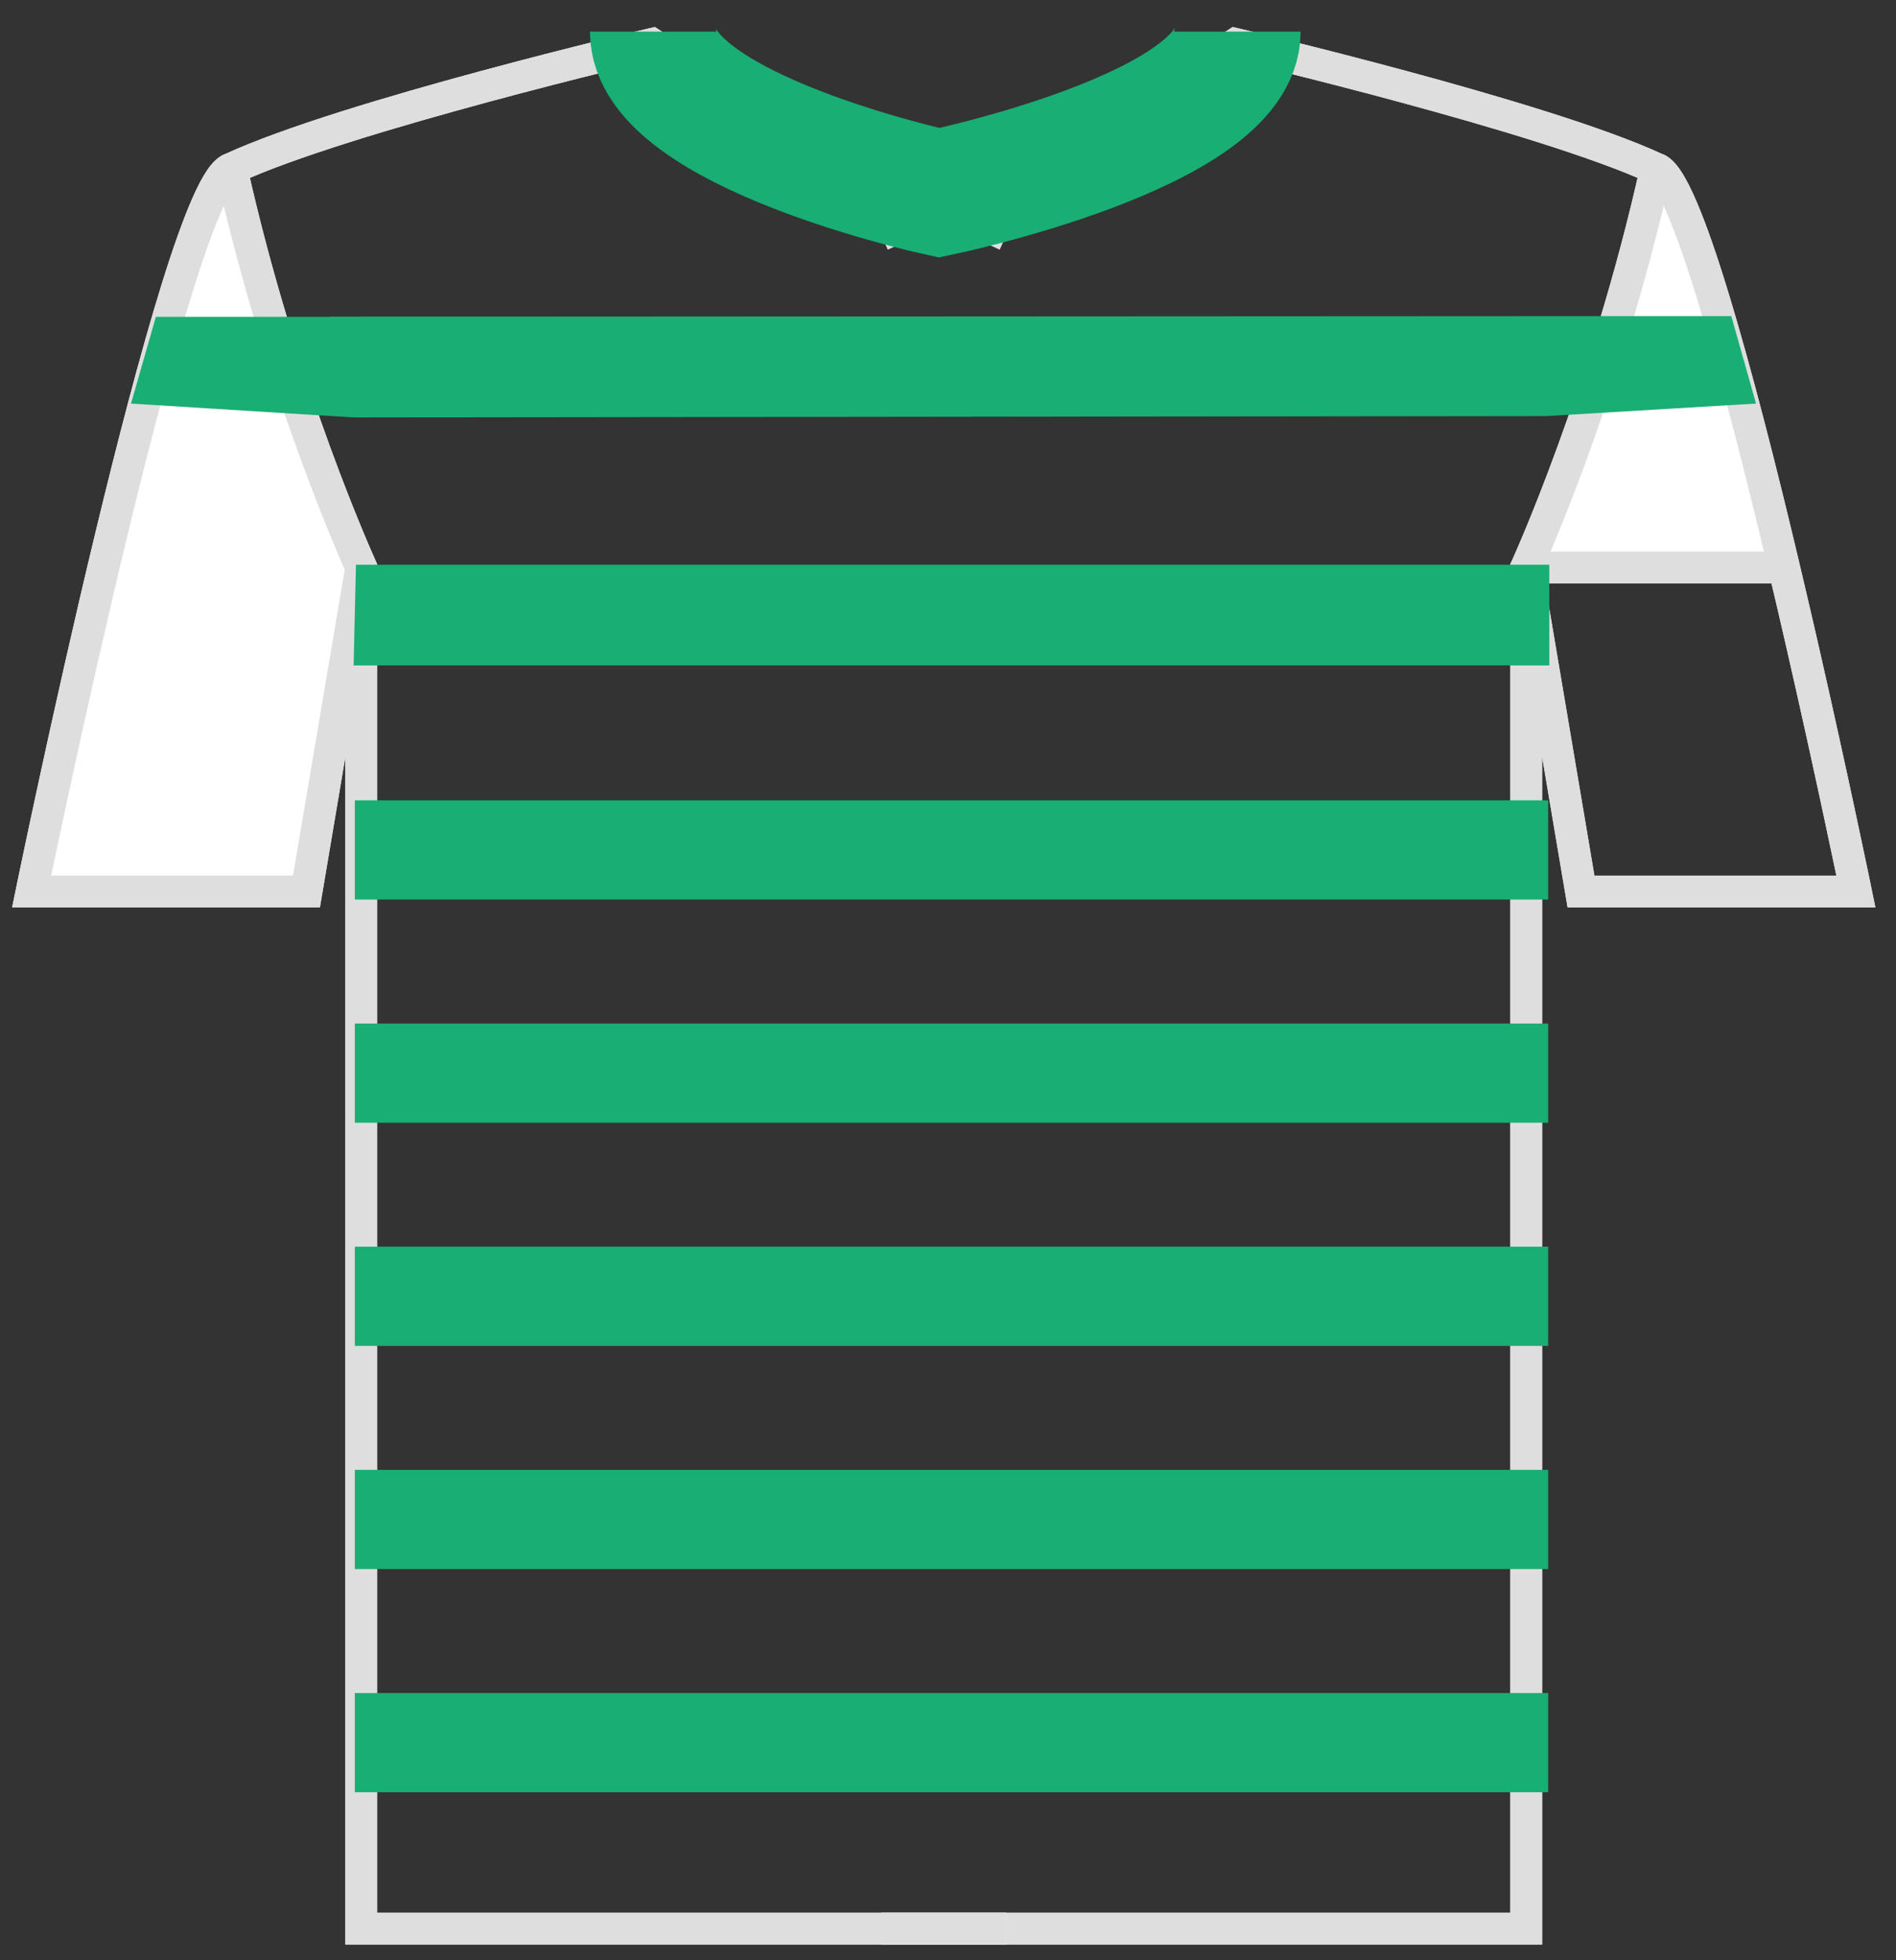 <svg width="60" height="62" viewBox="0 0 60 62" fill="none" xmlns="http://www.w3.org/2000/svg">
<rect x="0" y="0" width="60" height="62" fill="#333333" stroke="none"/>
<path fill-rule="evenodd" clip-rule="evenodd" d="M48.299 17.948H56.458C55.043 11.982 53.322 5.58 52.404 5.334C50.822 12.429 48.299 17.948 48.299 17.948Z" fill="white"/>
<path d="M48.299 61H48.801V61.502H48.299V61ZM48.299 17.948H47.796V17.838L47.842 17.739L48.299 17.948ZM50.031 28.197V28.699H49.607L49.536 28.28L50.031 28.197ZM58.73 28.197L59.223 28.096L59.347 28.699H58.73V28.197ZM39.1 1.392L38.827 0.97L39.007 0.854L39.214 0.903L39.1 1.392ZM48.71 20.38L48.214 20.464H48.214L48.71 20.38ZM57.025 20.38L57.515 20.268L57.025 20.38ZM56.458 17.948L56.947 17.832L56.458 17.948ZM47.796 61V17.948H48.801V61H47.796ZM50.031 27.694H58.73V28.699H50.031V27.694ZM39.372 1.814C34.464 4.983 34.442 4.995 28.097 7.891L27.68 6.976C33.988 4.097 33.966 4.108 38.827 0.97L39.372 1.814ZM52.193 5.79C50.442 4.978 47.158 4.003 44.274 3.224C42.839 2.836 41.517 2.5 40.553 2.262C40.07 2.142 39.678 2.047 39.407 1.982C39.271 1.949 39.165 1.924 39.094 1.907C39.058 1.899 39.031 1.892 39.012 1.888C39.003 1.886 38.996 1.884 38.992 1.883C38.989 1.882 38.988 1.882 38.987 1.882C38.986 1.882 38.986 1.882 38.985 1.881C38.985 1.881 38.985 1.881 38.985 1.881C38.985 1.881 38.985 1.881 39.1 1.392C39.214 0.903 39.215 0.903 39.215 0.903C39.215 0.903 39.215 0.903 39.215 0.903C39.215 0.903 39.216 0.903 39.216 0.903C39.218 0.904 39.219 0.904 39.222 0.904C39.227 0.906 39.234 0.907 39.243 0.909C39.262 0.914 39.289 0.92 39.326 0.929C39.398 0.946 39.505 0.972 39.642 1.004C39.915 1.07 40.31 1.166 40.794 1.286C41.763 1.526 43.093 1.863 44.536 2.253C47.406 3.028 50.774 4.024 52.615 4.878L52.193 5.79ZM48.299 17.948C47.842 17.739 47.842 17.739 47.842 17.739C47.842 17.739 47.842 17.739 47.842 17.739C47.842 17.739 47.842 17.738 47.842 17.738C47.842 17.738 47.843 17.737 47.843 17.736C47.844 17.733 47.846 17.73 47.848 17.724C47.853 17.714 47.86 17.699 47.869 17.679C47.887 17.638 47.914 17.576 47.95 17.495C48.021 17.333 48.124 17.093 48.254 16.782C48.513 16.159 48.875 15.255 49.286 14.129C50.109 11.877 51.129 8.745 51.913 5.225L52.894 5.443C52.098 9.018 51.064 12.193 50.23 14.474C49.813 15.615 49.446 16.534 49.182 17.168C49.05 17.485 48.944 17.731 48.871 17.898C48.834 17.982 48.806 18.046 48.786 18.089C48.776 18.111 48.769 18.128 48.764 18.139C48.761 18.145 48.759 18.149 48.758 18.152C48.757 18.153 48.757 18.154 48.757 18.155C48.756 18.156 48.756 18.156 48.756 18.156C48.756 18.156 48.756 18.157 48.756 18.157C48.756 18.157 48.756 18.157 48.299 17.948ZM27.888 60.497H48.299V61.502H27.888V60.497ZM48.794 17.864L49.206 20.297L48.214 20.464L47.803 18.032L48.794 17.864ZM49.206 20.297L50.527 28.113L49.536 28.28L48.214 20.464L49.206 20.297ZM58.73 28.197C58.238 28.297 58.238 28.297 58.238 28.297C58.238 28.297 58.238 28.297 58.238 28.297C58.238 28.297 58.238 28.297 58.238 28.297C58.238 28.297 58.238 28.296 58.238 28.295C58.237 28.293 58.237 28.291 58.236 28.287C58.235 28.281 58.233 28.271 58.23 28.257C58.224 28.23 58.216 28.191 58.205 28.138C58.184 28.034 58.152 27.879 58.11 27.681C58.027 27.284 57.906 26.709 57.754 26.001C57.451 24.584 57.025 22.633 56.535 20.492L57.515 20.268C58.006 22.414 58.433 24.371 58.737 25.791C58.889 26.5 59.011 27.076 59.094 27.475C59.136 27.674 59.168 27.829 59.19 27.934C59.2 27.987 59.209 28.027 59.214 28.054C59.217 28.068 59.219 28.078 59.221 28.085C59.221 28.088 59.222 28.091 59.222 28.093C59.222 28.094 59.223 28.094 59.223 28.095C59.223 28.095 59.223 28.095 59.223 28.095C59.223 28.095 59.223 28.095 59.223 28.095C59.223 28.096 59.223 28.096 58.73 28.197ZM56.535 20.492C56.354 19.703 56.164 18.887 55.969 18.064L56.947 17.832C57.143 18.658 57.333 19.476 57.515 20.268L56.535 20.492ZM55.969 18.064C55.262 15.083 54.481 12.004 53.764 9.642C53.404 8.459 53.065 7.47 52.764 6.768C52.612 6.415 52.477 6.152 52.363 5.977C52.306 5.89 52.262 5.838 52.234 5.81C52.202 5.779 52.215 5.803 52.274 5.819L52.534 4.848C52.708 4.895 52.842 4.999 52.936 5.091C53.035 5.187 53.124 5.304 53.204 5.427C53.365 5.672 53.526 5.996 53.687 6.371C54.011 7.125 54.363 8.156 54.725 9.35C55.452 11.742 56.239 14.846 56.947 17.832L55.969 18.064ZM56.458 18.45H48.299V17.445H56.458V18.45Z" fill="#F4F3F8"/>
<path d="M48.299 61H48.801V61.502H48.299V61ZM48.299 17.948H47.796V17.838L47.842 17.739L48.299 17.948ZM50.031 28.197V28.699H49.607L49.536 28.28L50.031 28.197ZM58.73 28.197L59.223 28.096L59.347 28.699H58.73V28.197ZM39.1 1.392L38.827 0.97L39.007 0.854L39.214 0.903L39.1 1.392ZM48.71 20.38L48.214 20.464H48.214L48.71 20.38ZM57.025 20.38L57.515 20.268L57.025 20.38ZM56.458 17.948L56.947 17.832L56.458 17.948ZM47.796 61V17.948H48.801V61H47.796ZM50.031 27.694H58.73V28.699H50.031V27.694ZM39.372 1.814C34.464 4.983 34.442 4.995 28.097 7.891L27.68 6.976C33.988 4.097 33.966 4.108 38.827 0.97L39.372 1.814ZM52.193 5.79C50.442 4.978 47.158 4.003 44.274 3.224C42.839 2.836 41.517 2.5 40.553 2.262C40.07 2.142 39.678 2.047 39.407 1.982C39.271 1.949 39.165 1.924 39.094 1.907C39.058 1.899 39.031 1.892 39.012 1.888C39.003 1.886 38.996 1.884 38.992 1.883C38.989 1.882 38.988 1.882 38.987 1.882C38.986 1.882 38.986 1.882 38.985 1.881C38.985 1.881 38.985 1.881 38.985 1.881C38.985 1.881 38.985 1.881 39.1 1.392C39.214 0.903 39.215 0.903 39.215 0.903C39.215 0.903 39.215 0.903 39.215 0.903C39.215 0.903 39.216 0.903 39.216 0.903C39.218 0.904 39.219 0.904 39.222 0.904C39.227 0.906 39.234 0.907 39.243 0.909C39.262 0.914 39.289 0.92 39.326 0.929C39.398 0.946 39.505 0.972 39.642 1.004C39.915 1.07 40.31 1.166 40.794 1.286C41.763 1.526 43.093 1.863 44.536 2.253C47.406 3.028 50.774 4.024 52.615 4.878L52.193 5.79ZM48.299 17.948C47.842 17.739 47.842 17.739 47.842 17.739C47.842 17.739 47.842 17.739 47.842 17.739C47.842 17.739 47.842 17.738 47.842 17.738C47.842 17.738 47.843 17.737 47.843 17.736C47.844 17.733 47.846 17.73 47.848 17.724C47.853 17.714 47.86 17.699 47.869 17.679C47.887 17.638 47.914 17.576 47.95 17.495C48.021 17.333 48.124 17.093 48.254 16.782C48.513 16.159 48.875 15.255 49.286 14.129C50.109 11.877 51.129 8.745 51.913 5.225L52.894 5.443C52.098 9.018 51.064 12.193 50.23 14.474C49.813 15.615 49.446 16.534 49.182 17.168C49.05 17.485 48.944 17.731 48.871 17.898C48.834 17.982 48.806 18.046 48.786 18.089C48.776 18.111 48.769 18.128 48.764 18.139C48.761 18.145 48.759 18.149 48.758 18.152C48.757 18.153 48.757 18.154 48.757 18.155C48.756 18.156 48.756 18.156 48.756 18.156C48.756 18.156 48.756 18.157 48.756 18.157C48.756 18.157 48.756 18.157 48.299 17.948ZM27.888 60.497H48.299V61.502H27.888V60.497ZM48.794 17.864L49.206 20.297L48.214 20.464L47.803 18.032L48.794 17.864ZM49.206 20.297L50.527 28.113L49.536 28.28L48.214 20.464L49.206 20.297ZM58.73 28.197C58.238 28.297 58.238 28.297 58.238 28.297C58.238 28.297 58.238 28.297 58.238 28.297C58.238 28.297 58.238 28.297 58.238 28.297C58.238 28.297 58.238 28.296 58.238 28.295C58.237 28.293 58.237 28.291 58.236 28.287C58.235 28.281 58.233 28.271 58.23 28.257C58.224 28.23 58.216 28.191 58.205 28.138C58.184 28.034 58.152 27.879 58.11 27.681C58.027 27.284 57.906 26.709 57.754 26.001C57.451 24.584 57.025 22.633 56.535 20.492L57.515 20.268C58.006 22.414 58.433 24.371 58.737 25.791C58.889 26.5 59.011 27.076 59.094 27.475C59.136 27.674 59.168 27.829 59.19 27.934C59.2 27.987 59.209 28.027 59.214 28.054C59.217 28.068 59.219 28.078 59.221 28.085C59.221 28.088 59.222 28.091 59.222 28.093C59.222 28.094 59.223 28.094 59.223 28.095C59.223 28.095 59.223 28.095 59.223 28.095C59.223 28.095 59.223 28.095 59.223 28.095C59.223 28.096 59.223 28.096 58.73 28.197ZM56.535 20.492C56.354 19.703 56.164 18.887 55.969 18.064L56.947 17.832C57.143 18.658 57.333 19.476 57.515 20.268L56.535 20.492ZM55.969 18.064C55.262 15.083 54.481 12.004 53.764 9.642C53.404 8.459 53.065 7.47 52.764 6.768C52.612 6.415 52.477 6.152 52.363 5.977C52.306 5.89 52.262 5.838 52.234 5.81C52.202 5.779 52.215 5.803 52.274 5.819L52.534 4.848C52.708 4.895 52.842 4.999 52.936 5.091C53.035 5.187 53.124 5.304 53.204 5.427C53.365 5.672 53.526 5.996 53.687 6.371C54.011 7.125 54.363 8.156 54.725 9.35C55.452 11.742 56.239 14.846 56.947 17.832L55.969 18.064ZM56.458 18.45H48.299V17.445H56.458V18.45Z" fill="#DEDEDE"/>
<path d="M11.432 17.948L9.699 28.197H1C1 28.197 5.594 5.799 7.327 5.334C8.908 12.429 11.432 17.948 11.432 17.948Z" fill="white"/>
<path d="M11.432 61H10.929V61.502H11.432V61ZM11.432 17.948H11.934V17.838L11.889 17.739L11.432 17.948ZM9.699 28.197V28.699H10.124L10.195 28.28L9.699 28.197ZM1 28.197L0.508 28.096L0.384 28.699H1V28.197ZM20.631 1.392L20.903 0.97L20.724 0.854L20.516 0.903L20.631 1.392ZM11.934 61V17.948H10.929V61H11.934ZM10.936 17.864L9.203 28.113L10.195 28.28L11.927 18.032L10.936 17.864ZM9.699 27.694H1V28.699H9.699V27.694ZM20.358 1.814C25.267 4.983 25.289 4.995 31.633 7.891L32.051 6.976C25.742 4.097 25.764 4.108 20.903 0.97L20.358 1.814ZM1 28.197C1.492 28.297 1.492 28.297 1.492 28.297C1.492 28.297 1.492 28.297 1.493 28.297C1.493 28.296 1.493 28.295 1.493 28.294C1.494 28.291 1.495 28.287 1.496 28.282C1.498 28.271 1.501 28.255 1.505 28.234C1.514 28.192 1.527 28.129 1.544 28.047C1.578 27.883 1.628 27.643 1.693 27.337C1.821 26.724 2.007 25.849 2.236 24.796C2.693 22.691 3.321 19.881 4.002 17.057C4.684 14.232 5.418 11.401 6.087 9.252C6.422 8.175 6.737 7.284 7.017 6.654C7.157 6.337 7.281 6.103 7.386 5.95C7.438 5.873 7.477 5.829 7.5 5.806C7.528 5.781 7.513 5.804 7.457 5.819L7.196 4.848C7.032 4.893 6.903 4.988 6.812 5.074C6.716 5.164 6.631 5.272 6.554 5.385C6.401 5.61 6.249 5.906 6.098 6.246C5.795 6.93 5.466 7.864 5.127 8.953C4.448 11.134 3.708 13.99 3.025 16.822C2.341 19.655 1.712 22.474 1.254 24.583C1.025 25.638 0.838 26.515 0.709 27.13C0.644 27.437 0.594 27.678 0.56 27.843C0.543 27.925 0.53 27.988 0.521 28.031C0.517 28.052 0.513 28.068 0.511 28.079C0.51 28.084 0.509 28.088 0.509 28.091C0.508 28.093 0.508 28.094 0.508 28.094C0.508 28.095 0.508 28.095 0.508 28.095C0.508 28.095 0.508 28.096 1 28.197ZM7.538 5.79C9.289 4.978 12.573 4.003 15.457 3.224C16.891 2.836 18.214 2.5 19.178 2.262C19.66 2.142 20.052 2.047 20.324 1.982C20.46 1.949 20.565 1.924 20.637 1.907C20.673 1.899 20.7 1.892 20.718 1.888C20.727 1.886 20.734 1.884 20.739 1.883C20.741 1.882 20.743 1.882 20.744 1.882C20.744 1.882 20.745 1.882 20.745 1.881C20.745 1.881 20.745 1.881 20.745 1.881C20.745 1.881 20.745 1.881 20.631 1.392C20.516 0.903 20.516 0.903 20.516 0.903C20.516 0.903 20.516 0.903 20.515 0.903C20.515 0.903 20.515 0.903 20.514 0.903C20.513 0.904 20.511 0.904 20.509 0.904C20.504 0.906 20.497 0.907 20.488 0.909C20.469 0.914 20.441 0.92 20.405 0.929C20.332 0.946 20.226 0.972 20.089 1.004C19.815 1.07 19.421 1.166 18.936 1.286C17.967 1.526 16.638 1.863 15.195 2.253C12.325 3.028 8.957 4.024 7.115 4.878L7.538 5.79ZM11.432 17.948C11.889 17.739 11.889 17.739 11.889 17.739C11.889 17.739 11.889 17.739 11.889 17.739C11.889 17.739 11.889 17.738 11.889 17.738C11.888 17.738 11.888 17.737 11.887 17.736C11.886 17.733 11.885 17.73 11.882 17.724C11.878 17.714 11.871 17.699 11.862 17.679C11.843 17.638 11.816 17.576 11.781 17.495C11.71 17.333 11.606 17.093 11.477 16.782C11.218 16.159 10.856 15.255 10.444 14.129C9.621 11.877 8.602 8.745 7.817 5.225L6.836 5.443C7.633 9.018 8.666 12.193 9.5 14.474C9.917 15.615 10.285 16.534 10.549 17.168C10.681 17.485 10.787 17.731 10.86 17.898C10.896 17.982 10.925 18.046 10.944 18.089C10.954 18.111 10.961 18.128 10.966 18.139C10.969 18.145 10.971 18.149 10.972 18.152C10.973 18.153 10.974 18.154 10.974 18.155C10.974 18.156 10.974 18.156 10.974 18.156C10.975 18.156 10.975 18.157 10.975 18.157C10.975 18.157 10.975 18.157 11.432 17.948ZM31.842 60.497H11.432V61.502H31.842V60.497Z" fill="#F4F3F8"/>
<path d="M11.432 61H10.929V61.502H11.432V61ZM11.432 17.948H11.934V17.838L11.889 17.739L11.432 17.948ZM9.699 28.197V28.699H10.124L10.195 28.28L9.699 28.197ZM1 28.197L0.508 28.096L0.384 28.699H1V28.197ZM20.631 1.392L20.903 0.97L20.724 0.854L20.516 0.903L20.631 1.392ZM11.934 61V17.948H10.929V61H11.934ZM10.936 17.864L9.203 28.113L10.195 28.28L11.927 18.032L10.936 17.864ZM9.699 27.694H1V28.699H9.699V27.694ZM20.358 1.814C25.267 4.983 25.289 4.995 31.633 7.891L32.051 6.976C25.742 4.097 25.764 4.108 20.903 0.97L20.358 1.814ZM1 28.197C1.492 28.297 1.492 28.297 1.492 28.297C1.492 28.297 1.492 28.297 1.493 28.297C1.493 28.296 1.493 28.295 1.493 28.294C1.494 28.291 1.495 28.287 1.496 28.282C1.498 28.271 1.501 28.255 1.505 28.234C1.514 28.192 1.527 28.129 1.544 28.047C1.578 27.883 1.628 27.643 1.693 27.337C1.821 26.724 2.007 25.849 2.236 24.796C2.693 22.691 3.321 19.881 4.002 17.057C4.684 14.232 5.418 11.401 6.087 9.252C6.422 8.175 6.737 7.284 7.017 6.654C7.157 6.337 7.281 6.103 7.386 5.95C7.438 5.873 7.477 5.829 7.5 5.806C7.528 5.781 7.513 5.804 7.457 5.819L7.196 4.848C7.032 4.893 6.903 4.988 6.812 5.074C6.716 5.164 6.631 5.272 6.554 5.385C6.401 5.61 6.249 5.906 6.098 6.246C5.795 6.93 5.466 7.864 5.127 8.953C4.448 11.134 3.708 13.99 3.025 16.822C2.341 19.655 1.712 22.474 1.254 24.583C1.025 25.638 0.838 26.515 0.709 27.13C0.644 27.437 0.594 27.678 0.56 27.843C0.543 27.925 0.53 27.988 0.521 28.031C0.517 28.052 0.513 28.068 0.511 28.079C0.51 28.084 0.509 28.088 0.509 28.091C0.508 28.093 0.508 28.094 0.508 28.094C0.508 28.095 0.508 28.095 0.508 28.095C0.508 28.095 0.508 28.096 1 28.197ZM7.538 5.79C9.289 4.978 12.573 4.003 15.457 3.224C16.891 2.836 18.214 2.5 19.178 2.262C19.66 2.142 20.052 2.047 20.324 1.982C20.46 1.949 20.565 1.924 20.637 1.907C20.673 1.899 20.7 1.892 20.718 1.888C20.727 1.886 20.734 1.884 20.739 1.883C20.741 1.882 20.743 1.882 20.744 1.882C20.744 1.882 20.745 1.882 20.745 1.881C20.745 1.881 20.745 1.881 20.745 1.881C20.745 1.881 20.745 1.881 20.631 1.392C20.516 0.903 20.516 0.903 20.516 0.903C20.516 0.903 20.516 0.903 20.515 0.903C20.515 0.903 20.515 0.903 20.514 0.903C20.513 0.904 20.511 0.904 20.509 0.904C20.504 0.906 20.497 0.907 20.488 0.909C20.469 0.914 20.441 0.92 20.405 0.929C20.332 0.946 20.226 0.972 20.089 1.004C19.815 1.07 19.421 1.166 18.936 1.286C17.967 1.526 16.638 1.863 15.195 2.253C12.325 3.028 8.957 4.024 7.115 4.878L7.538 5.79ZM11.432 17.948C11.889 17.739 11.889 17.739 11.889 17.739C11.889 17.739 11.889 17.739 11.889 17.739C11.889 17.739 11.889 17.738 11.889 17.738C11.888 17.738 11.888 17.737 11.887 17.736C11.886 17.733 11.885 17.73 11.882 17.724C11.878 17.714 11.871 17.699 11.862 17.679C11.843 17.638 11.816 17.576 11.781 17.495C11.71 17.333 11.606 17.093 11.477 16.782C11.218 16.159 10.856 15.255 10.444 14.129C9.621 11.877 8.602 8.745 7.817 5.225L6.836 5.443C7.633 9.018 8.666 12.193 9.5 14.474C9.917 15.615 10.285 16.534 10.549 17.168C10.681 17.485 10.787 17.731 10.86 17.898C10.896 17.982 10.925 18.046 10.944 18.089C10.954 18.111 10.961 18.128 10.966 18.139C10.969 18.145 10.971 18.149 10.972 18.152C10.973 18.153 10.974 18.154 10.974 18.155C10.974 18.156 10.974 18.156 10.974 18.156C10.975 18.156 10.975 18.157 10.975 18.157C10.975 18.157 10.975 18.157 11.432 17.948ZM31.842 60.497H11.432V61.502H31.842V60.497Z" fill="#DEDEDE"/>
<path d="M11.229 25.314H48.993V28.451H11.229V25.314Z" fill="#19AE74"/>
<path d="M11.229 32.373H48.993V35.51H11.229V32.373Z" fill="#19AE74"/>
<path d="M11.229 39.431H48.993V42.569H11.229V39.431Z" fill="#19AE74"/>
<path d="M11.229 46.49H48.993V49.627H11.229V46.49Z" fill="#19AE74"/>
<path d="M11.229 53.549H48.993V56.686H11.229V53.549Z" fill="#19AE74"/>
<path d="M11.264 17.863H49.028L49.028 21.046H11.191L11.264 17.863Z" fill="#19AE74"/>
<path d="M11.263 10.02H49.027L48.992 13.157L11.19 13.203L11.263 10.02Z" fill="#19AE74"/>
<path d="M11.19 13.203L11.263 10.02H4.933L4.146 12.765L11.19 13.203Z" fill="#19AE74"/>
<path d="M48.379 9.999L10.441 10.019L10.835 13.157H48.993L48.379 9.999Z" fill="#19AE74"/>
<path d="M48.993 13.157L48.379 9.999H54.788L55.57 12.764L48.993 13.157Z" fill="#19AE74"/>
<path d="M20.67 1C20.67 4.137 29.718 6.098 29.718 6.098C29.718 6.098 39.159 4.137 39.159 1" stroke="#19AE74" stroke-width="4"/>
</svg>
